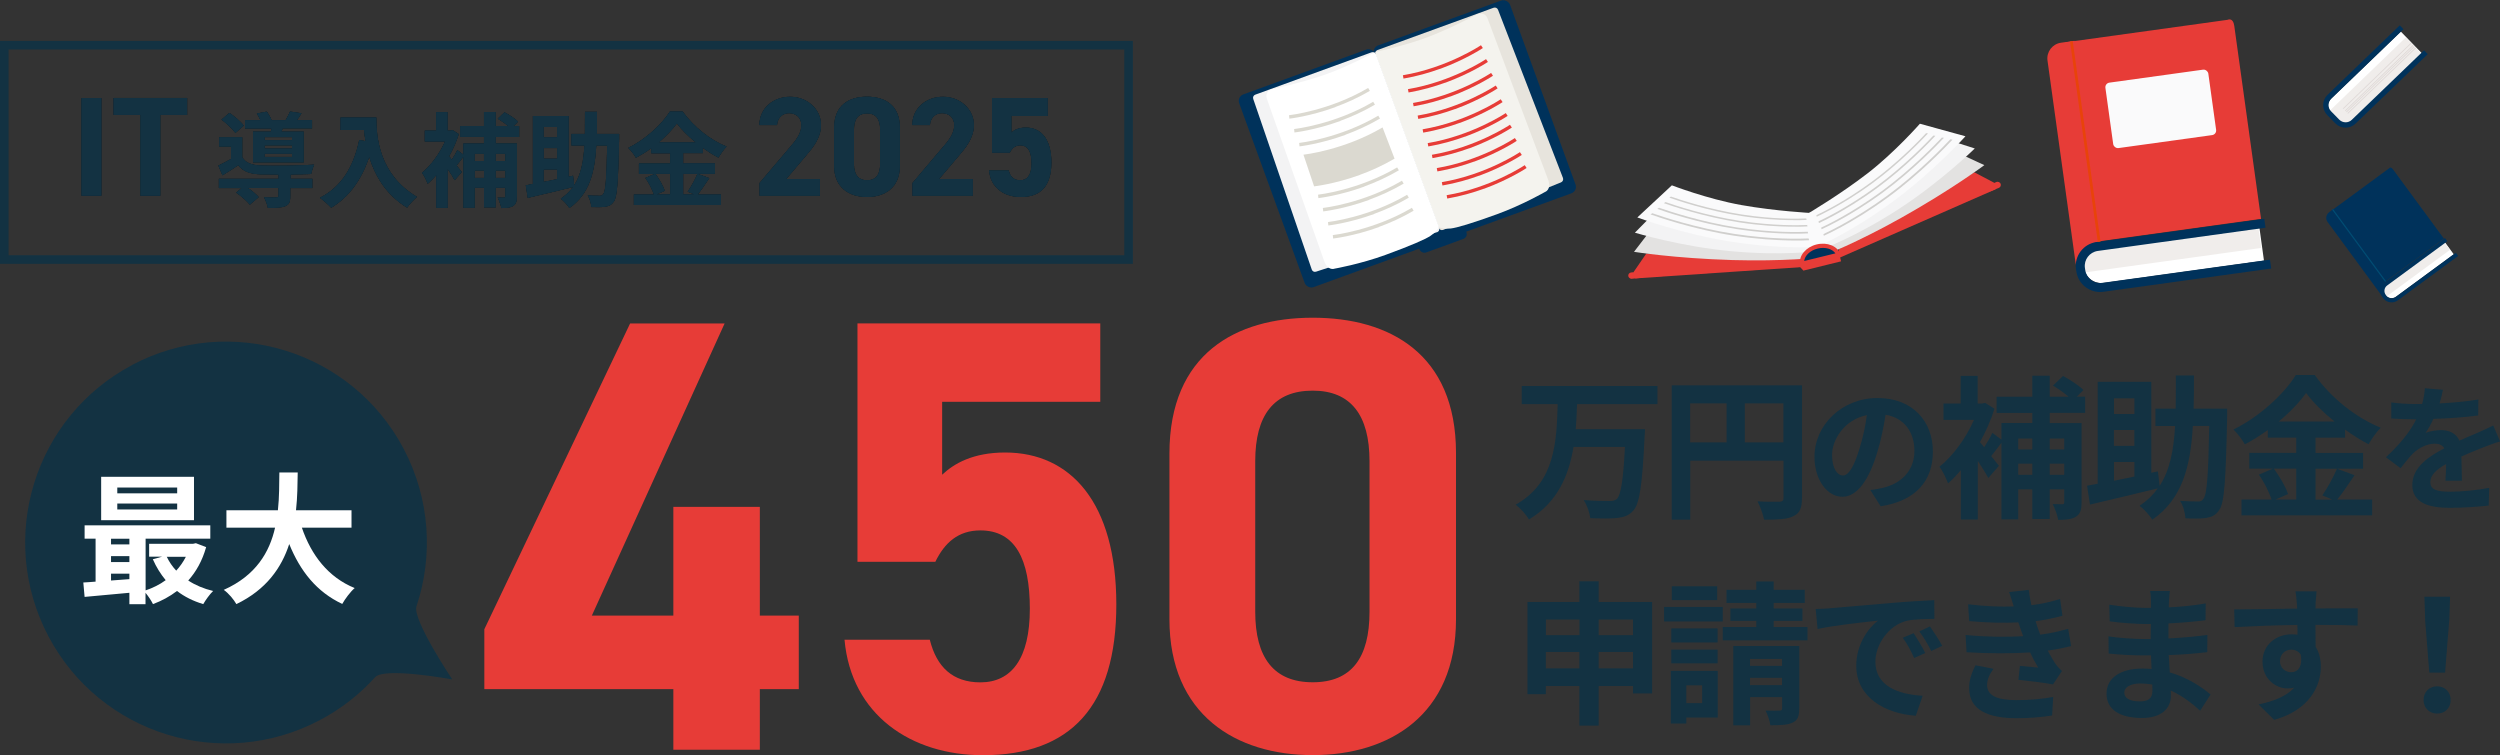 <?xml version="1.0" encoding="UTF-8"?> <svg xmlns="http://www.w3.org/2000/svg" id="_レイヤー_2" data-name="レイヤー_2" viewBox="0 0 291.38 88.01"><rect x="0" y="0" width="291.38" height="88.01" fill="#333333" stroke="none"/><defs><style> .cls-1 { fill: #f0edeb; } .cls-2 { fill: #f4f3ee; } .cls-3 { fill: #e3e2e1; } .cls-4 { fill: #00325b; } .cls-5 { fill: #e73c37; } .cls-6 { fill: #dbd9d0; } .cls-7 { fill: #d0cfcd; } .cls-8 { fill: #fff; } .cls-9 { fill: #133242; } .cls-10 { fill: #fafafb; } .cls-11 { fill: #dfd9d7; } .cls-12 { fill: #e8430a; } .cls-13 { fill: #f3f3f4; } .cls-14 { fill: #e7e4dd; } .cls-15 { fill: #004c73; } </style></defs><g id="_レイヤー_2-2" data-name="レイヤー_2"><g><g><g><path d="M11.81,22.81h-2.31v-11.38h2.31v11.38Z"></path><path d="M21.81,11.42v1.97h-3.13v9.42h-2.31v-9.42h-3.13v-1.97h8.58Z"></path><path d="M33.83,20.84h2.57v1.08h-2.57v.96c0,.64-.13.97-.61,1.16-.48.18-1.12.19-2,.19-.06-.38-.26-.88-.44-1.24.59.04,1.25.04,1.43.02.19,0,.25-.05.25-.18v-.92h-3.56c.48.34.97.74,1.25,1.06l-1.03.88c-.31-.4-1.03-1.01-1.6-1.4l.64-.53h-2.65v-1.08h6.96v-.5c-.8,0-1.55-.01-2.1-.02-1.21-.05-2.03-.31-2.6-1.07-.58.4-1.16.77-1.84,1.18l-.48-1.13c.44-.22.97-.48,1.48-.77v-1.45h-1.38v-1.08h2.68v2.33c.4.66,1.12.92,2.14.96,1.45.06,4.58.02,6.24-.1-.12.26-.29.78-.35,1.09-.64.02-1.5.05-2.4.06v.5ZM27.44,15.49c-.31-.44-1.02-1.1-1.62-1.55l.92-.78c.6.41,1.33,1.02,1.67,1.48l-.97.85ZM31.58,15.35c.02-.12.06-.25.08-.38h-3.1v-.96h1.79c-.11-.26-.26-.55-.41-.78l1.16-.22c.2.29.43.68.55,1h1.64c.19-.32.4-.72.52-1.01l1.33.2c-.18.3-.36.58-.53.8h1.76v.96h-3.42l-.16.38h2.6v3.58h-5.9v-3.58h2.06ZM34.04,15.98h-3.2v.36h3.2v-.36ZM34.04,16.94h-3.2v.37h3.2v-.37ZM34.04,17.91h-3.2v.38h3.2v-.38Z"></path><path d="M43.86,13.7c0,2.27.32,6.65,4.74,9.25-.31.25-.9.88-1.15,1.25-2.48-1.5-3.76-3.77-4.42-5.92-.9,2.69-2.34,4.68-4.43,5.93-.26-.3-.94-.89-1.31-1.16,2.5-1.26,3.92-3.58,4.58-6.73l.73.13c-.08-.46-.13-.89-.17-1.3h-2.74v-1.45h4.15Z"></path><path d="M57.77,15.94v.78h2.47v6.17c0,.56-.1.9-.44,1.12-.34.2-.78.24-1.37.24-.06-.35-.25-.9-.43-1.22.31.01.64.01.74.01.12,0,.16-.04.16-.17v-1h-1.13v2.3h-1.36v-2.3h-1.09v2.34h-1.31v-5.95c-.28.36-.55.73-.79,1.03l.6.76-.83.95c-.18-.35-.49-.84-.82-1.32v4.55h-1.32v-3.84c-.32.4-.66.74-1,1.03-.13-.36-.46-1.06-.67-1.28,1.03-.83,2.06-2.22,2.69-3.65h-2.36v-1.27h1.33v-2.15h1.32v2.15h.34l.25-.05.72.46c-.28.89-.67,1.78-1.13,2.59.1.12.2.25.32.4.24-.36.49-.79.64-1.12l.71.53v-1.3h2.4v-.78h-2.77v-1.26h2.77v-1.63h1.36v1.63h1.46c-.35-.3-.82-.62-1.21-.86l.78-.74c.54.29,1.25.74,1.58,1.09l-.52.52h.65v1.26h-2.75ZM55.32,17.92v.85h1.09v-.85h-1.09ZM56.42,20.74v-.86h-1.09v.86h1.09ZM57.77,17.92v.85h1.13v-.85h-1.13ZM58.9,20.74v-.86h-1.13v.86h1.13Z"></path><path d="M72.16,16.24c-.11,4.92-.22,6.68-.61,7.24-.28.41-.56.54-1,.61-.38.07-1.01.06-1.63.04-.02-.38-.17-.98-.42-1.36.59.04,1.13.05,1.39.05.19,0,.31-.04.42-.2.28-.32.38-1.81.46-5.66h-1.27c-.18,3.17-.83,5.69-3.14,7.28-.22-.35-.66-.83-1-1.08.59-.4,1.06-.84,1.42-1.36-1.84.46-3.8.91-5.27,1.26l-.23-1.46c.24-.05.53-.1.83-.16v-7.92h4.16v7.07l.52-.11.13,1.13c.8-1.25,1.09-2.8,1.2-4.66h-1.52v-1.34h1.57c.01-.82.01-1.67.01-2.58h1.4c0,.9,0,1.76-.02,2.58h2.6v.64ZM63.36,14.8v1.21h1.58v-1.21h-1.58ZM64.95,17.26h-1.58v1.24h1.58v-1.24ZM63.36,21.2c.5-.1,1.03-.22,1.58-.32v-1.13h-1.58v1.45Z"></path><path d="M82.66,20.77c-.46.66-.92,1.39-1.34,1.9h2.71v1.22h-10.15v-1.22h2.34c-.18-.54-.58-1.34-1-1.93l1.09-.47h-1.84v-1.22h3.65v-1.19h-2.21v-.59c-.56.41-1.18.79-1.79,1.12-.18-.34-.58-.85-.89-1.15,2.04-1,3.96-2.8,4.85-4.24h1.48c1.3,1.81,3.23,3.32,5.12,4.09-.36.36-.68.84-.95,1.28-.6-.31-1.22-.71-1.82-1.14v.62h-2.29v1.19h3.7v1.22h-3.7v2.4h1.31l-.78-.32c.4-.56.88-1.44,1.14-2.08l1.37.5ZM76.38,20.26c.46.61.92,1.43,1.1,1.98l-.98.42h1.62v-2.4h-1.74ZM81.1,16.6c-.89-.72-1.68-1.5-2.21-2.22-.52.72-1.26,1.5-2.12,2.22h4.33Z"></path><path d="M95.56,22.81h-7.03v-1.48l3.81-4.49c.71-.83,1.06-1.52,1.06-2.26,0-.92-.68-1.39-1.42-1.39s-1.35.48-1.42,1.39h-2.05c0-1.96,1.62-3.3,3.58-3.3s3.6,1.42,3.6,3.3c0,1.5-.99,2.68-1.72,3.53l-2.34,2.76h3.93v1.95Z"></path><path d="M104.88,19.33c0,2.56-1.78,3.63-3.83,3.63s-3.83-1.07-3.83-3.63v-4.43c0-2.67,1.78-3.63,3.83-3.63s3.83.96,3.83,3.61v4.45ZM101.06,13.22c-1.04,0-1.53.66-1.53,1.88v4.03c0,1.22.5,1.88,1.53,1.88s1.52-.66,1.52-1.88v-4.03c0-1.22-.49-1.88-1.52-1.88Z"></path><path d="M113.38,22.81h-7.03v-1.48l3.81-4.49c.71-.83,1.06-1.52,1.06-2.26,0-.92-.68-1.39-1.42-1.39s-1.35.48-1.42,1.39h-2.05c0-1.96,1.62-3.3,3.58-3.3s3.6,1.42,3.6,3.3c0,1.5-.99,2.68-1.72,3.53l-2.34,2.76h3.93v1.95Z"></path><path d="M117.7,17.79h-2.08v-6.37h6.49v2.1h-4.23v1.94c.31-.3.83-.59,1.69-.59,1.75,0,2.97,1.34,2.97,4.06s-1.22,4.03-3.56,4.03c-1.92,0-3.52-1.07-3.7-3.09h2.28c.18.73.61,1.14,1.35,1.14.83,0,1.32-.63,1.32-1.97s-.4-2.1-1.32-2.1c-.59,0-.96.33-1.21.84Z"></path></g><path class="cls-9" d="M132.04,30.75H0V4.77h132.04v25.97ZM1,29.75h130.04V5.77H1v23.97Z"></path><g><g><path class="cls-9" d="M11.81,22.81h-2.31v-11.38h2.31v11.38Z"></path><path class="cls-9" d="M11.81,22.81h-2.31v-11.38h2.31v11.38Z"></path></g><g><path class="cls-9" d="M21.81,11.42v1.97h-3.13v9.42h-2.31v-9.42h-3.13v-1.97h8.58Z"></path><path class="cls-9" d="M21.81,11.42v1.97h-3.13v9.42h-2.31v-9.42h-3.13v-1.97h8.58Z"></path></g><g><path class="cls-9" d="M33.83,20.84h2.57v1.08h-2.57v.96c0,.64-.13.97-.61,1.16-.48.18-1.12.19-2,.19-.06-.38-.26-.88-.44-1.24.59.04,1.25.04,1.43.02.19,0,.25-.05.25-.18v-.92h-3.56c.48.34.97.74,1.25,1.06l-1.03.88c-.31-.4-1.03-1.01-1.6-1.4l.64-.53h-2.65v-1.08h6.96v-.5c-.8,0-1.55-.01-2.1-.02-1.21-.05-2.03-.31-2.6-1.07-.58.4-1.16.77-1.84,1.18l-.48-1.13c.44-.22.97-.48,1.48-.77v-1.45h-1.38v-1.08h2.68v2.33c.4.66,1.12.92,2.14.96,1.45.06,4.58.02,6.24-.1-.12.26-.29.78-.35,1.09-.64.02-1.5.05-2.4.06v.5ZM27.44,15.49c-.31-.44-1.02-1.1-1.62-1.55l.92-.78c.6.41,1.33,1.02,1.67,1.48l-.97.85ZM31.58,15.35c.02-.12.06-.25.08-.38h-3.1v-.96h1.79c-.11-.26-.26-.55-.41-.78l1.16-.22c.2.29.43.68.55,1h1.64c.19-.32.4-.72.52-1.01l1.33.2c-.18.3-.36.58-.53.8h1.76v.96h-3.42l-.16.38h2.6v3.58h-5.9v-3.58h2.06ZM34.04,15.98h-3.2v.36h3.2v-.36ZM34.04,16.94h-3.2v.37h3.2v-.37ZM34.04,17.91h-3.2v.38h3.2v-.38Z"></path><path class="cls-9" d="M33.83,20.84h2.57v1.08h-2.57v.96c0,.64-.13.97-.61,1.16-.48.18-1.12.19-2,.19-.06-.38-.26-.88-.44-1.24.59.04,1.25.04,1.43.02.19,0,.25-.05.25-.18v-.92h-3.56c.48.34.97.74,1.25,1.06l-1.03.88c-.31-.4-1.03-1.01-1.6-1.4l.64-.53h-2.65v-1.08h6.96v-.5c-.8,0-1.55-.01-2.1-.02-1.21-.05-2.03-.31-2.6-1.07-.58.4-1.16.77-1.84,1.18l-.48-1.13c.44-.22.97-.48,1.48-.77v-1.45h-1.38v-1.08h2.68v2.33c.4.66,1.12.92,2.14.96,1.45.06,4.58.02,6.24-.1-.12.26-.29.78-.35,1.09-.64.02-1.5.05-2.4.06v.5ZM27.44,15.49c-.31-.44-1.02-1.1-1.62-1.55l.92-.78c.6.41,1.33,1.02,1.67,1.48l-.97.85ZM31.58,15.35c.02-.12.06-.25.08-.38h-3.1v-.96h1.79c-.11-.26-.26-.55-.41-.78l1.16-.22c.2.29.43.68.55,1h1.64c.19-.32.4-.72.52-1.01l1.33.2c-.18.3-.36.58-.53.8h1.76v.96h-3.42l-.16.38h2.6v3.58h-5.9v-3.58h2.06ZM34.04,15.98h-3.2v.36h3.2v-.36ZM34.04,16.94h-3.2v.37h3.2v-.37ZM34.04,17.91h-3.2v.38h3.2v-.38Z"></path></g><g><path class="cls-9" d="M43.86,13.7c0,2.27.32,6.65,4.74,9.25-.31.25-.9.88-1.15,1.25-2.48-1.5-3.76-3.77-4.42-5.92-.9,2.69-2.34,4.68-4.43,5.93-.26-.3-.94-.89-1.31-1.16,2.5-1.26,3.92-3.58,4.58-6.73l.73.13c-.08-.46-.13-.89-.17-1.3h-2.74v-1.45h4.15Z"></path><path class="cls-9" d="M43.86,13.7c0,2.27.32,6.65,4.74,9.25-.31.25-.9.88-1.15,1.25-2.48-1.5-3.76-3.77-4.42-5.92-.9,2.69-2.34,4.68-4.43,5.93-.26-.3-.94-.89-1.31-1.16,2.5-1.26,3.92-3.58,4.58-6.73l.73.13c-.08-.46-.13-.89-.17-1.3h-2.74v-1.45h4.15Z"></path></g><g><path class="cls-9" d="M57.77,15.94v.78h2.47v6.17c0,.56-.1.9-.44,1.12-.34.2-.78.24-1.37.24-.06-.35-.25-.9-.43-1.22.31.01.64.01.74.01.12,0,.16-.04.16-.17v-1h-1.13v2.3h-1.36v-2.3h-1.09v2.34h-1.31v-5.95c-.28.36-.55.73-.79,1.03l.6.76-.83.95c-.18-.35-.49-.84-.82-1.32v4.55h-1.32v-3.84c-.32.4-.66.74-1,1.03-.13-.36-.46-1.06-.67-1.28,1.03-.83,2.06-2.22,2.69-3.65h-2.36v-1.27h1.33v-2.15h1.32v2.15h.34l.25-.05.72.46c-.28.89-.67,1.78-1.13,2.59.1.12.2.25.32.4.24-.36.49-.79.64-1.12l.71.53v-1.3h2.4v-.78h-2.77v-1.26h2.77v-1.63h1.36v1.63h1.46c-.35-.3-.82-.62-1.21-.86l.78-.74c.54.29,1.25.74,1.58,1.09l-.52.52h.65v1.26h-2.75ZM55.32,17.92v.85h1.09v-.85h-1.09ZM56.42,20.74v-.86h-1.09v.86h1.09ZM57.77,17.92v.85h1.13v-.85h-1.13ZM58.9,20.74v-.86h-1.13v.86h1.13Z"></path><path class="cls-9" d="M57.77,15.94v.78h2.47v6.17c0,.56-.1.9-.44,1.12-.34.2-.78.24-1.37.24-.06-.35-.25-.9-.43-1.22.31.01.64.01.74.01.12,0,.16-.04.16-.17v-1h-1.13v2.3h-1.36v-2.3h-1.09v2.34h-1.31v-5.95c-.28.36-.55.73-.79,1.03l.6.76-.83.95c-.18-.35-.49-.84-.82-1.32v4.55h-1.32v-3.84c-.32.4-.66.74-1,1.03-.13-.36-.46-1.06-.67-1.28,1.03-.83,2.06-2.22,2.69-3.65h-2.36v-1.27h1.33v-2.15h1.32v2.15h.34l.25-.05.72.46c-.28.89-.67,1.78-1.13,2.59.1.12.2.25.32.4.24-.36.49-.79.64-1.12l.71.53v-1.3h2.4v-.78h-2.77v-1.26h2.77v-1.63h1.36v1.63h1.46c-.35-.3-.82-.62-1.21-.86l.78-.74c.54.29,1.25.74,1.58,1.09l-.52.52h.65v1.26h-2.75ZM55.32,17.92v.85h1.09v-.85h-1.09ZM56.42,20.74v-.86h-1.09v.86h1.09ZM57.77,17.92v.85h1.13v-.85h-1.13ZM58.9,20.74v-.86h-1.13v.86h1.13Z"></path></g><g><path class="cls-9" d="M72.16,16.24c-.11,4.92-.22,6.68-.61,7.24-.28.41-.56.54-1,.61-.38.07-1.01.06-1.63.04-.02-.38-.17-.98-.42-1.36.59.04,1.13.05,1.39.05.19,0,.31-.04.42-.2.28-.32.38-1.81.46-5.66h-1.27c-.18,3.17-.83,5.69-3.14,7.28-.22-.35-.66-.83-1-1.08.59-.4,1.06-.84,1.42-1.36-1.84.46-3.8.91-5.27,1.26l-.23-1.46c.24-.05.53-.1.83-.16v-7.92h4.16v7.07l.52-.11.13,1.13c.8-1.25,1.09-2.8,1.2-4.66h-1.52v-1.34h1.57c.01-.82.01-1.67.01-2.58h1.4c0,.9,0,1.76-.02,2.58h2.6v.64ZM63.36,14.8v1.21h1.58v-1.21h-1.58ZM64.95,17.26h-1.58v1.24h1.58v-1.24ZM63.36,21.2c.5-.1,1.03-.22,1.58-.32v-1.13h-1.58v1.45Z"></path><path class="cls-9" d="M72.16,16.24c-.11,4.92-.22,6.68-.61,7.24-.28.41-.56.54-1,.61-.38.07-1.01.06-1.63.04-.02-.38-.17-.98-.42-1.36.59.04,1.13.05,1.39.05.19,0,.31-.04.42-.2.28-.32.38-1.81.46-5.66h-1.27c-.18,3.17-.83,5.69-3.14,7.28-.22-.35-.66-.83-1-1.08.59-.4,1.06-.84,1.42-1.36-1.84.46-3.8.91-5.27,1.26l-.23-1.46c.24-.05.53-.1.83-.16v-7.92h4.16v7.07l.52-.11.13,1.13c.8-1.25,1.09-2.8,1.2-4.66h-1.52v-1.34h1.57c.01-.82.01-1.67.01-2.58h1.4c0,.9,0,1.76-.02,2.58h2.6v.64ZM63.36,14.8v1.21h1.58v-1.21h-1.58ZM64.95,17.26h-1.58v1.24h1.58v-1.24ZM63.36,21.2c.5-.1,1.03-.22,1.58-.32v-1.13h-1.58v1.45Z"></path></g><g><path class="cls-9" d="M82.66,20.77c-.46.66-.92,1.39-1.34,1.9h2.71v1.22h-10.15v-1.22h2.34c-.18-.54-.58-1.34-1-1.93l1.09-.47h-1.84v-1.22h3.65v-1.19h-2.21v-.59c-.56.41-1.18.79-1.79,1.12-.18-.34-.58-.85-.89-1.15,2.04-1,3.96-2.8,4.85-4.24h1.48c1.3,1.81,3.23,3.32,5.12,4.09-.36.36-.68.84-.95,1.28-.6-.31-1.22-.71-1.82-1.14v.62h-2.29v1.19h3.7v1.22h-3.7v2.4h1.31l-.78-.32c.4-.56.88-1.44,1.14-2.08l1.37.5ZM76.38,20.26c.46.61.92,1.43,1.1,1.98l-.98.42h1.62v-2.4h-1.74ZM81.1,16.6c-.89-.72-1.68-1.5-2.21-2.22-.52.72-1.26,1.5-2.12,2.22h4.33Z"></path><path class="cls-9" d="M82.66,20.77c-.46.66-.92,1.39-1.34,1.9h2.71v1.22h-10.15v-1.22h2.34c-.18-.54-.58-1.34-1-1.93l1.09-.47h-1.84v-1.22h3.65v-1.19h-2.21v-.59c-.56.41-1.18.79-1.79,1.12-.18-.34-.58-.85-.89-1.15,2.04-1,3.96-2.8,4.85-4.24h1.48c1.3,1.81,3.23,3.32,5.12,4.09-.36.36-.68.84-.95,1.28-.6-.31-1.22-.71-1.82-1.14v.62h-2.29v1.19h3.7v1.22h-3.7v2.4h1.31l-.78-.32c.4-.56.88-1.44,1.14-2.08l1.37.5ZM76.38,20.26c.46.61.92,1.43,1.1,1.98l-.98.42h1.62v-2.4h-1.74ZM81.1,16.6c-.89-.72-1.68-1.5-2.21-2.22-.52.72-1.26,1.5-2.12,2.22h4.33Z"></path></g><g><path class="cls-9" d="M95.56,22.81h-7.03v-1.48l3.81-4.49c.71-.83,1.06-1.52,1.06-2.26,0-.92-.68-1.39-1.42-1.39s-1.35.48-1.42,1.39h-2.05c0-1.96,1.62-3.3,3.58-3.3s3.6,1.42,3.6,3.3c0,1.5-.99,2.68-1.72,3.53l-2.34,2.76h3.93v1.95Z"></path><path class="cls-9" d="M95.56,22.81h-7.03v-1.48l3.81-4.49c.71-.83,1.06-1.52,1.06-2.26,0-.92-.68-1.39-1.42-1.39s-1.35.48-1.42,1.39h-2.05c0-1.96,1.62-3.3,3.58-3.3s3.6,1.42,3.6,3.3c0,1.5-.99,2.68-1.72,3.53l-2.34,2.76h3.93v1.95Z"></path></g><g><path class="cls-9" d="M104.88,19.33c0,2.56-1.78,3.63-3.83,3.63s-3.83-1.07-3.83-3.63v-4.43c0-2.67,1.78-3.63,3.83-3.63s3.83.96,3.83,3.61v4.45ZM101.06,13.22c-1.04,0-1.53.66-1.53,1.88v4.03c0,1.22.5,1.88,1.53,1.88s1.52-.66,1.52-1.88v-4.03c0-1.22-.49-1.88-1.52-1.88Z"></path><path class="cls-9" d="M104.88,19.33c0,2.56-1.78,3.63-3.83,3.63s-3.83-1.07-3.83-3.63v-4.43c0-2.67,1.78-3.63,3.83-3.63s3.83.96,3.83,3.61v4.45ZM101.06,13.22c-1.04,0-1.53.66-1.53,1.88v4.03c0,1.22.5,1.88,1.53,1.88s1.52-.66,1.52-1.88v-4.03c0-1.22-.49-1.88-1.52-1.88Z"></path></g><g><path class="cls-9" d="M113.38,22.81h-7.03v-1.48l3.81-4.49c.71-.83,1.06-1.52,1.06-2.26,0-.92-.68-1.39-1.42-1.39s-1.35.48-1.42,1.39h-2.05c0-1.96,1.62-3.3,3.58-3.3s3.6,1.42,3.6,3.3c0,1.5-.99,2.68-1.72,3.53l-2.34,2.76h3.93v1.95Z"></path><path class="cls-9" d="M113.38,22.81h-7.03v-1.48l3.81-4.49c.71-.83,1.06-1.52,1.06-2.26,0-.92-.68-1.39-1.42-1.39s-1.35.48-1.42,1.39h-2.05c0-1.96,1.62-3.3,3.58-3.3s3.6,1.42,3.6,3.3c0,1.5-.99,2.68-1.72,3.53l-2.34,2.76h3.93v1.95Z"></path></g><g><path class="cls-9" d="M117.7,17.79h-2.08v-6.37h6.49v2.1h-4.23v1.94c.31-.3.83-.59,1.69-.59,1.75,0,2.97,1.34,2.97,4.06s-1.22,4.03-3.56,4.03c-1.92,0-3.52-1.07-3.7-3.09h2.28c.18.73.61,1.14,1.35,1.14.83,0,1.32-.63,1.32-1.97s-.4-2.1-1.32-2.1c-.59,0-.96.33-1.21.84Z"></path><path class="cls-9" d="M117.7,17.79h-2.08v-6.37h6.49v2.1h-4.23v1.94c.31-.3.83-.59,1.69-.59,1.75,0,2.97,1.34,2.97,4.06s-1.22,4.03-3.56,4.03c-1.92,0-3.52-1.07-3.7-3.09h2.28c.18.73.61,1.14,1.35,1.14.83,0,1.32-.63,1.32-1.97s-.4-2.1-1.32-2.1c-.59,0-.96.33-1.21.84Z"></path></g></g></g><g><path class="cls-5" d="M84.46,37.69l-15.48,34.06h9.5v-12.67h10.08v12.67h4.54v8.57h-4.54v7.06h-10.08v-7.06h-22.03v-6.98l16.99-35.64h11.02Z"></path><path class="cls-5" d="M109.01,65.48h-9.07v-27.79h28.3v9.14h-18.43v8.5c1.37-1.3,3.6-2.59,7.34-2.59,7.63,0,12.96,5.83,12.96,17.71s-5.33,17.57-15.55,17.57c-8.35,0-15.34-4.68-16.13-13.46h9.94c.79,3.17,2.66,4.97,5.9,4.97,3.6,0,5.76-2.74,5.76-8.57s-1.73-9.14-5.76-9.14c-2.59,0-4.18,1.44-5.26,3.67Z"></path><path class="cls-5" d="M169.7,72.17c0,11.16-7.78,15.84-16.7,15.84s-16.7-4.68-16.7-15.84v-19.3c0-11.66,7.78-15.84,16.7-15.84s16.7,4.18,16.7,15.77v19.37ZM153,45.53c-4.54,0-6.7,2.88-6.7,8.21v17.57c0,5.33,2.16,8.21,6.7,8.21s6.62-2.88,6.62-8.21v-17.57c0-5.33-2.16-8.21-6.62-8.21Z"></path></g><g><path class="cls-9" d="M183.81,47.1c-.04.95-.07,1.94-.16,2.92h8.08s-.02.68-.05.95c-.27,5.53-.58,7.7-1.28,8.5-.54.63-1.12.81-1.93.9-.7.09-1.94.07-3.13.02-.05-.61-.36-1.51-.76-2.11,1.24.11,2.47.11,3.01.11.38,0,.61-.04.85-.23.47-.45.76-2.21.95-6.07h-5.99c-.56,3.33-1.85,6.44-5.2,8.46-.32-.58-.99-1.31-1.55-1.73,4.63-2.59,4.77-7.38,4.9-11.72h-4.19v-2.11h15.82v2.11h-9.36Z"></path><path class="cls-9" d="M210.02,58.06c0,1.17-.25,1.76-1.01,2.11-.72.36-1.8.4-3.4.4-.11-.59-.47-1.58-.77-2.14,1.03.07,2.2.05,2.56.05.34-.02.47-.13.47-.43v-4.36h-10.87v6.88h-2.16v-15.66h15.19v13.16ZM196.99,51.56h4.25v-4.54h-4.25v4.54ZM207.86,51.56v-4.54h-4.5v4.54h4.5Z"></path><path class="cls-9" d="M219.19,59.01l-1.2-1.9c.61-.06,1.06-.16,1.49-.26,2.05-.48,3.65-1.95,3.65-4.29,0-2.21-1.2-3.86-3.36-4.22-.22,1.36-.5,2.83-.96,4.34-.96,3.23-2.34,5.22-4.08,5.22s-3.25-1.95-3.25-4.66c0-3.7,3.2-6.85,7.34-6.85s6.46,2.75,6.46,6.24-2.06,5.76-6.1,6.38ZM214.79,55.42c.67,0,1.3-1.01,1.95-3.17.37-1.18.67-2.54.85-3.87-2.64.54-4.06,2.88-4.06,4.64,0,1.62.64,2.4,1.26,2.4Z"></path><path class="cls-9" d="M238.9,48.14v1.17h3.71v9.25c0,.85-.14,1.35-.67,1.67-.5.31-1.17.36-2.05.36-.09-.52-.38-1.35-.65-1.84.47.02.95.02,1.12.02.18,0,.23-.05.23-.25v-1.49h-1.69v3.46h-2.03v-3.46h-1.64v3.51h-1.96v-8.93c-.41.54-.83,1.1-1.19,1.55l.9,1.13-1.24,1.42c-.27-.52-.74-1.26-1.22-1.98v6.82h-1.98v-5.76c-.49.59-.99,1.12-1.49,1.55-.2-.54-.68-1.58-1.01-1.93,1.55-1.24,3.1-3.33,4.03-5.47h-3.55v-1.91h2v-3.22h1.98v3.22h.5l.38-.07,1.08.68c-.41,1.33-1.01,2.66-1.69,3.89.14.18.31.38.49.59.36-.54.74-1.19.95-1.67l1.06.79v-1.94h3.6v-1.17h-4.16v-1.89h4.16v-2.45h2.03v2.45h2.2c-.52-.45-1.22-.94-1.82-1.3l1.17-1.12c.81.43,1.87,1.12,2.38,1.64l-.77.77h.97v1.89h-4.12ZM235.23,51.11v1.28h1.64v-1.28h-1.64ZM236.87,55.34v-1.3h-1.64v1.3h1.64ZM238.9,51.11v1.28h1.69v-1.28h-1.69ZM240.59,55.34v-1.3h-1.69v1.3h1.69Z"></path><path class="cls-9" d="M259.58,48.59c-.16,7.38-.32,10.03-.92,10.85-.41.61-.85.81-1.49.92-.58.11-1.51.09-2.45.05-.04-.58-.25-1.48-.63-2.03.88.05,1.69.07,2.09.07.29,0,.47-.05.63-.31.41-.49.58-2.72.68-8.5h-1.91c-.27,4.75-1.24,8.53-4.72,10.93-.32-.52-.99-1.24-1.49-1.62.88-.59,1.58-1.26,2.12-2.03-2.75.68-5.71,1.37-7.9,1.89l-.34-2.2c.36-.07.79-.14,1.24-.23v-11.88h6.25v10.6l.77-.16.2,1.69c1.21-1.87,1.64-4.19,1.8-6.98h-2.29v-2.02h2.36c.02-1.22.02-2.5.02-3.87h2.11c0,1.35,0,2.65-.04,3.87h3.91v.95ZM246.39,46.43v1.82h2.38v-1.82h-2.38ZM248.76,50.12h-2.38v1.85h2.38v-1.85ZM246.39,56.03c.76-.14,1.55-.32,2.38-.49v-1.69h-2.38v2.18Z"></path><path class="cls-9" d="M274.43,55.38c-.68.99-1.39,2.09-2.02,2.84h4.07v1.84h-15.23v-1.84h3.51c-.27-.81-.86-2.02-1.49-2.9l1.64-.7h-2.75v-1.84h5.47v-1.78h-3.31v-.88c-.85.61-1.76,1.19-2.68,1.67-.27-.5-.86-1.28-1.33-1.73,3.06-1.49,5.94-4.19,7.27-6.35h2.21c1.94,2.72,4.84,4.99,7.69,6.14-.54.54-1.03,1.26-1.42,1.93-.9-.47-1.84-1.06-2.74-1.71v.94h-3.44v1.78h5.54v1.84h-5.54v3.6h1.96l-1.17-.49c.59-.85,1.31-2.16,1.71-3.11l2.05.76ZM265.02,54.62c.68.92,1.39,2.14,1.66,2.97l-1.48.63h2.43v-3.6h-2.61ZM272.09,49.13c-1.33-1.08-2.52-2.25-3.31-3.33-.77,1.08-1.89,2.25-3.19,3.33h6.5Z"></path><path class="cls-9" d="M284.33,47.02c1.52-.08,3.12-.22,4.53-.46l-.02,1.86c-1.52.22-3.49.35-5.22.4-.27.59-.59,1.17-.91,1.63.42-.19,1.28-.32,1.81-.32.98,0,1.78.42,2.13,1.23.83-.38,1.5-.66,2.16-.94.62-.27,1.18-.53,1.78-.83l.8,1.86c-.51.14-1.36.46-1.9.67-.72.29-1.63.64-2.61,1.09.02.9.05,2.08.06,2.82h-1.92c.05-.48.06-1.25.08-1.95-1.2.69-1.84,1.31-1.84,2.11,0,.88.75,1.12,2.32,1.12,1.36,0,3.14-.18,4.54-.45l-.06,2.06c-1.06.14-3.02.27-4.53.27-2.51,0-4.37-.61-4.37-2.67s1.92-3.33,3.74-4.27c-.24-.4-.67-.54-1.12-.54-.9,0-1.89.51-2.5,1.1-.48.48-.94,1.06-1.49,1.76l-1.71-1.28c1.68-1.55,2.82-2.98,3.54-4.42h-.21c-.66,0-1.82-.03-2.7-.1v-1.87c.82.13,2,.19,2.82.19h.77c.18-.64.29-1.26.32-1.84l2.11.18c-.08.4-.19.93-.4,1.6Z"></path><path class="cls-9" d="M192.56,70.16v10.66h-2.23v-.86h-4v4.61h-2.25v-4.61h-3.91v.95h-2.14v-10.75h6.05v-2.41h2.25v2.41h6.23ZM180.18,72.21v1.82h3.91v-1.82h-3.91ZM184.08,77.9v-1.91h-3.91v1.91h3.91ZM186.33,72.21v1.82h4v-1.82h-4ZM190.33,77.9v-1.91h-4v1.91h4Z"></path><path class="cls-9" d="M200.79,72.43h-6.84v-1.69h6.84v1.69ZM200.21,83.63h-3.67v.7h-1.8v-6.14h5.47v5.44ZM200.19,74.88h-5.4v-1.64h5.4v1.64ZM194.79,75.71h5.4v1.6h-5.4v-1.6ZM200.14,69.95h-5.29v-1.62h5.29v1.62ZM196.54,79.88v2.07h1.85v-2.07h-1.85ZM210.67,73.08v1.55h-9.88v-1.55h3.91v-.72h-3.02v-1.44h3.02v-.65h-3.47v-1.53h3.47v-.97h2.03v.97h3.62v1.53h-3.62v.65h3.35v1.44h-3.35v.72h3.94ZM209.7,82.58c0,.9-.16,1.37-.77,1.64-.59.29-1.44.31-2.59.31-.07-.52-.32-1.24-.56-1.71.67.02,1.4.02,1.64,0,.23,0,.29-.07.29-.27v-1.3h-3.73v3.29h-1.96v-9.25h7.69v7.29ZM203.97,76.8v.81h3.73v-.81h-3.73ZM207.7,79.85v-.85h-3.73v.85h3.73Z"></path><path class="cls-9" d="M213.29,70.89c1.43-.12,4.23-.37,7.34-.63,1.75-.15,3.6-.25,4.81-.31l.02,2.18c-.92.02-2.38.02-3.28.24-2.06.54-3.6,2.74-3.6,4.76,0,2.8,2.62,3.81,5.51,3.96l-.8,2.33c-3.57-.24-6.94-2.14-6.94-5.83,0-2.45,1.38-4.39,2.53-5.25-1.6.17-5.07.54-7.04.97l-.22-2.33c.68-.02,1.34-.05,1.67-.08ZM224.39,76.11l-1.29.58c-.43-.93-.78-1.6-1.33-2.36l1.26-.53c.42.61,1.04,1.65,1.36,2.31ZM226.37,75.27l-1.28.61c-.46-.92-.85-1.55-1.39-2.29l1.24-.58c.42.59,1.07,1.6,1.43,2.26Z"></path><path class="cls-9" d="M235.8,74.13c-.08-.2-.15-.41-.22-.59-.14-.39-.24-.71-.34-1-1.6.08-3.59.05-5.73-.15l-.12-1.96c2.02.24,3.76.31,5.32.25-.17-.54-.34-1.09-.54-1.68l2.28-.25c.08.61.19,1.21.31,1.79,1.17-.15,2.26-.39,3.35-.73l.27,1.96c-.93.25-2.01.48-3.13.63.08.27.17.54.26.8.08.24.19.49.29.77,1.39-.17,2.41-.46,3.25-.68l.34,2.01c-.78.2-1.7.39-2.72.53.29.54.58,1.07.88,1.51.22.32.46.58.77.87l-1.04,1.56c-.95-.19-2.79-.41-4.03-.54l.17-1.62c.71.07,1.63.15,2.14.2-.36-.6-.68-1.19-.95-1.77-2.09.14-4.83.14-7.4-.02l-.12-2.01c2.53.24,4.83.25,6.71.14ZM231.6,79.83c0,1.26,1.19,1.77,3.43,1.77,1.62,0,3.06-.14,4.27-.37l-.12,2.16c-1.19.2-2.74.32-4.13.32-3.4,0-5.51-1-5.54-3.43-.03-1.09.34-1.92.73-2.74l2.11.41c-.41.56-.75,1.16-.75,1.89Z"></path><path class="cls-9" d="M252.8,70.09c-.02.17-.02.42-.02.7,1.39-.07,2.8-.2,4.3-.46l-.02,1.96c-1.12.14-2.67.29-4.32.37v1.75c1.72-.09,3.16-.22,4.54-.41l-.02,2.01c-1.53.17-2.86.29-4.49.34.03.65.07,1.34.12,2.02,2.14.61,3.77,1.75,4.76,2.57l-1.22,1.9c-.92-.85-2.07-1.75-3.43-2.36.02.24.02.44.02.63,0,1.45-1.1,2.57-3.35,2.57-2.72,0-4.15-1.04-4.15-2.84s1.58-2.92,4.2-2.92c.36,0,.71.02,1.05.05-.03-.53-.05-1.07-.07-1.58h-.88c-.99,0-2.92-.08-4.05-.22l-.02-2.01c1.11.2,3.2.32,4.1.32h.82c0-.56,0-1.17.02-1.75h-.63c-1.07,0-3.04-.15-4.17-.31l-.05-1.94c1.22.2,3.16.37,4.2.37h.66v-.8c0-.32-.03-.85-.1-1.17h2.3c-.05.34-.08.76-.1,1.21ZM249.37,81.75c.9,0,1.5-.25,1.5-1.24,0-.19,0-.42-.02-.73-.46-.07-.92-.12-1.39-.12-1.21,0-1.87.48-1.87,1.05,0,.65.61,1.04,1.79,1.04Z"></path><path class="cls-9" d="M269.89,70.39c0,.14,0,.32-.02.53,1.72,0,4.05-.03,4.93-.02l-.02,2.01c-1.02-.05-2.6-.08-4.91-.08,0,.87.02,1.8.02,2.55.41.65.61,1.44.61,2.33,0,2.21-1.29,5.03-5.44,6.19l-1.82-1.8c1.72-.36,3.21-.92,4.15-1.94-.24.05-.49.08-.77.08-1.31,0-2.92-1.05-2.92-3.13,0-1.92,1.55-3.18,3.4-3.18.24,0,.46.02.68.05,0-.37,0-.76-.02-1.14-2.57.03-5.22.14-7.31.25l-.05-2.06c1.94,0,5.03-.07,7.34-.1-.02-.22-.02-.39-.03-.53-.05-.7-.12-1.28-.17-1.48h2.46c-.03.27-.1,1.19-.12,1.46ZM267.05,78.35c.71,0,1.34-.54,1.11-2.04-.24-.39-.65-.59-1.11-.59-.66,0-1.31.46-1.31,1.36,0,.78.63,1.27,1.31,1.27Z"></path><path class="cls-9" d="M282.47,81.59c0-.95.68-1.6,1.58-1.6s1.58.65,1.58,1.6-.68,1.58-1.58,1.58-1.58-.65-1.58-1.58ZM282.66,72.23l-.09-2.68h2.99l-.09,2.68-.49,6.16h-1.84l-.49-6.16Z"></path></g><g><polygon class="cls-5" points="209.51 30.8 214.38 29.61 214.58 30.46 210.19 31.54 209.51 30.8"></polygon><polygon class="cls-5" points="210.03 30.19 191.88 29.55 190.41 31.69 190.6 32.45 210.42 31.1 210.03 30.19"></polygon><rect class="cls-5" x="189.77" y="31.69" width="1.8" height=".74" rx=".37" ry=".37" transform="translate(-2.26 19.41) rotate(-5.79)"></rect><path class="cls-3" d="M190.44,29.35s4.71.76,11.47.96c5.95.17,10-.28,10-.28l-1.61-3.64s-4.16-.65-8.19-.61c-4,.03-8.34-.76-8.34-.76l-3.33,4.34Z"></path><path class="cls-13" d="M190.55,27.12s5.31,1.61,11.24,2.16c5.92.55,10.14-.01,10.14-.01l-1.15-3.81s-4.21.02-8.21-.44-8.18-1.79-8.18-1.79l-3.84,3.89Z"></path><path class="cls-10" d="M190.85,25.35s5.24,1.95,11.13,2.85,10.14.57,10.14.57l-.97-3.94s-4.21-.22-8.19-.93-8.1-2.3-8.1-2.3l-4.02,3.74Z"></path><path class="cls-7" d="M210.8,27.79c-1.01.05-4.36.13-8.67-.53-4.39-.67-8.41-2.01-9.55-2.41l-.21.14c.91.32,5.11,1.77,9.73,2.48,2.71.41,5.02.53,6.48.56,1.09.02,1.88,0,2.27-.03l-.05-.21Z"></path><path class="cls-7" d="M210.69,27.01c-.96.05-4.15.13-8.25-.5-4.17-.64-8-1.92-9.08-2.3l-.2.14c.86.31,4.86,1.68,9.25,2.35,2.58.39,4.78.51,6.17.53,1.03.02,1.78,0,2.16-.03l-.05-.2Z"></path><path class="cls-7" d="M210.62,26.22c-.91.04-3.95.12-7.85-.48-3.98-.61-7.62-1.82-8.65-2.19l-.19.13c.82.29,4.63,1.6,8.81,2.24,2.46.38,4.55.48,5.87.5.98.02,1.7,0,2.06-.03l-.05-.19Z"></path><path class="cls-7" d="M210.51,25.46c-.87.04-3.77.12-7.5-.46-3.8-.58-7.27-1.74-8.26-2.09l-.18.13c.79.28,4.42,1.53,8.42,2.14,2.35.36,4.35.46,5.61.48.94.02,1.62,0,1.96-.03l-.04-.18Z"></path><polygon class="cls-5" points="214.31 29.05 230.11 20.08 232.4 21.29 232.59 22.06 214.4 30.04 214.31 29.05"></polygon><rect class="cls-5" x="231.44" y="21.37" width="1.8" height=".74" rx=".37" ry=".37" transform="translate(8.52 87.77) rotate(-21.78)"></rect><path class="cls-3" d="M231.29,19.24s-3.83,2.86-9.72,6.16c-5.19,2.91-9,4.38-9,4.38l-.26-3.97s3.39-2.5,6.97-4.33,7.04-4.54,7.04-4.54l4.96,2.31Z"></path><path class="cls-13" d="M230.16,17.31s-3.96,3.89-8.96,7.12c-5,3.23-9,4.68-9,4.68l-.75-3.91s3.74-1.93,7.07-4.19,6.42-5.38,6.42-5.38l5.21,1.67Z"></path><path class="cls-10" d="M229.08,15.88s-3.74,4.15-8.55,7.68c-4.81,3.53-8.73,5.2-8.73,5.2l-.97-3.94s3.63-2.14,6.83-4.61c3.18-2.45,6.11-5.79,6.11-5.79l5.3,1.46Z"></path><path class="cls-7" d="M212.53,27.28c.92-.43,3.92-1.9,7.44-4.48,3.58-2.63,6.52-5.68,7.34-6.56l.26.03c-.65.71-3.71,3.94-7.48,6.7-2.21,1.62-4.21,2.8-5.49,3.49-.95.52-1.67.86-2.03,1.02l-.05-.21Z"></path><path class="cls-7" d="M212.26,26.53c.87-.4,3.73-1.81,7.08-4.26,3.4-2.5,6.2-5.4,6.99-6.24l.24.03c-.62.67-3.53,3.74-7.11,6.37-2.1,1.54-4,2.66-5.22,3.32-.91.49-1.59.82-1.93.97l-.05-.2Z"></path><path class="cls-7" d="M211.95,25.8c.83-.39,3.55-1.72,6.74-4.06,3.24-2.38,5.91-5.14,6.65-5.94l.23.03c-.59.64-3.36,3.57-6.77,6.07-2,1.47-3.81,2.53-4.97,3.17-.86.47-1.51.78-1.83.93l-.05-.19Z"></path><path class="cls-7" d="M211.7,25.08c.79-.37,3.4-1.64,6.44-3.88,3.1-2.27,5.64-4.91,6.35-5.68l.22.03c-.57.61-3.21,3.41-6.47,5.8-1.91,1.4-3.64,2.42-4.75,3.02-.83.45-1.44.74-1.75.89l-.04-.18Z"></path><path class="cls-4" d="M214.27,29.69c-.28-.81-1.36-1.24-2.47-.96s-1.87,1.15-1.75,2l4.22-1.04Z"></path><path class="cls-5" d="M214.58,29.86l-4.74,1.16-.04-.26c-.15-.97.7-1.97,1.93-2.27s2.44.19,2.76,1.12l.09.25ZM210.28,30.42l3.64-.89c-.36-.53-1.2-.77-2.07-.56s-1.5.82-1.57,1.45Z"></path></g><g><rect class="cls-4" x="165.07" y="26.36" width="5.83" height="2.33" rx=".6" ry=".6" transform="translate(.73 59.19) rotate(-20.02)"></rect><rect class="cls-4" x="163.45" y="1.94" width="16.87" height="23.91" rx=".8" ry=".8" transform="translate(5.63 59.7) rotate(-20.02)"></rect><path class="cls-14" d="M168.19,26.8l13.74-5.54c.21-.08.31-.31.24-.51l-7.57-19.61c-.08-.21-.31-.31-.51-.24l-13.54,4.93c-.21.08-.31.31-.24.51l7.37,20.22c.08.21.31.31.51.24Z"></path><path class="cls-2" d="M173.38,2.17c-.31-.85-1.15-.54-1.15-.54,0,0-2.87,1.55-5.62,2.62s-6.3,1.8-6.3,1.8l.02.34,7.32,20.08s.55.25,1.44.16c.66-.07,2.45-.59,5.41-1.67s5.56-2.58,5.56-2.58c0,0,.83-.25.35-1.51s-6.72-17.84-7.02-18.69Z"></path><path class="cls-5" d="M172.97,21.99c-1.27.46-2.72.88-4.29,1.15l-.07-.39c5.17-.87,9.06-3.47,9.1-3.5l.22.33s-1.99,1.33-4.96,2.42Z"></path><path class="cls-5" d="M172.41,20.47c-1.27.46-2.72.88-4.29,1.15l-.07-.39c5.17-.87,9.06-3.47,9.1-3.5l.22.33s-1.99,1.33-4.96,2.42Z"></path><path class="cls-5" d="M171.82,18.83c-1.27.46-2.72.88-4.29,1.15l-.07-.39c5.17-.87,9.06-3.47,9.1-3.5l.22.33s-1.99,1.33-4.96,2.42Z"></path><path class="cls-5" d="M171.25,17.28c-1.27.46-2.72.88-4.29,1.15l-.07-.39c5.17-.87,9.06-3.47,9.1-3.5l.22.33s-1.99,1.33-4.96,2.42Z"></path><path class="cls-5" d="M170.76,15.92c-1.27.46-2.72.88-4.29,1.15l-.07-.39c5.17-.87,9.06-3.47,9.1-3.5l.22.33s-1.99,1.33-4.96,2.42Z"></path><path class="cls-5" d="M170.17,14.31c-1.27.46-2.72.88-4.29,1.15l-.07-.39c5.17-.87,9.06-3.47,9.1-3.5l.22.33s-1.99,1.33-4.96,2.42Z"></path><path class="cls-5" d="M169.59,12.71c-1.27.46-2.72.88-4.29,1.15l-.07-.39c5.17-.87,9.06-3.47,9.1-3.5l.22.33s-1.99,1.33-4.96,2.42Z"></path><path class="cls-5" d="M169.05,11.24c-1.27.46-2.72.88-4.29,1.15l-.07-.39c5.17-.87,9.06-3.47,9.1-3.5l.22.33s-1.99,1.33-4.96,2.42Z"></path><path class="cls-5" d="M168.46,9.63c-1.27.46-2.72.88-4.29,1.15l-.07-.39c5.17-.87,9.06-3.47,9.1-3.5l.22.33s-1.99,1.33-4.96,2.42Z"></path><path class="cls-5" d="M167.87,8.01c-1.27.46-2.72.88-4.29,1.15l-.07-.39c5.17-.87,9.06-3.47,9.1-3.5l.22.33s-1.99,1.33-4.96,2.42Z"></path><rect class="cls-4" x="147.74" y="7.66" width="16.87" height="23.91" rx=".8" ry=".8" transform="translate(2.72 54.66) rotate(-20.02)"></rect><path class="cls-13" d="M167.49,27.06l-14.09,4.6c-.21.08-.44-.03-.51-.24l-6.82-19.88c-.08-.21.03-.44.24-.51l13.54-4.93c.21-.08.44.03.51.24l7.37,20.22c.08.21-.03.44-.24.51Z"></path><path class="cls-8" d="M147.67,11.54c-.31-.85.54-1.15.54-1.15,0,0,3.2-.66,5.99-1.61s5.98-2.67,5.98-2.67l.2.27,7.32,20.08s-.25.55-1.01,1.05c-.55.37-2.25,1.12-5.21,2.2s-5.92,1.6-5.92,1.6c0,0-.8.34-1.24-.93s-6.34-17.98-6.65-18.83Z"></path><g><path class="cls-6" d="M160.74,26.44c1.27-.46,2.65-1.08,4.02-1.88l-.2-.34c-4.51,2.66-9.17,3.17-9.22,3.18l.04.4s2.38-.26,5.35-1.34Z"></path><path class="cls-6" d="M160.18,24.92c1.27-.46,2.65-1.08,4.02-1.88l-.2-.34c-4.51,2.66-9.17,3.17-9.22,3.18l.04.4s2.38-.26,5.35-1.34Z"></path><path class="cls-6" d="M159.58,23.28c1.27-.46,2.65-1.08,4.02-1.88l-.2-.34c-4.51,2.66-9.17,3.17-9.22,3.18l.04.4s2.38-.26,5.35-1.34Z"></path><path class="cls-6" d="M159.02,21.73c1.27-.46,2.65-1.08,4.02-1.88l-.2-.34c-4.51,2.66-9.17,3.17-9.22,3.18l.04.4s2.38-.26,5.35-1.34Z"></path><path class="cls-6" d="M158.52,20.37c1.27-.46,2.65-1.08,4.02-1.88l-1.4-3.64c-4.51,2.66-9.17,3.17-9.22,3.18l1.24,3.69s2.38-.26,5.35-1.34Z"></path><path class="cls-6" d="M156.82,15.7c1.27-.46,2.65-1.08,4.02-1.88l-.2-.34c-4.51,2.66-9.17,3.17-9.22,3.18l.04.4s2.38-.26,5.35-1.34Z"></path><path class="cls-6" d="M156.23,14.08c1.27-.46,2.65-1.08,4.02-1.88l-.2-.34c-4.51,2.66-9.17,3.17-9.22,3.18l.04.4s2.38-.26,5.35-1.34Z"></path><path class="cls-6" d="M155.64,12.47c1.27-.46,2.65-1.08,4.02-1.88l-.2-.34c-4.51,2.66-9.17,3.17-9.22,3.18l.04.4s2.38-.26,5.35-1.34Z"></path></g></g><g><path class="cls-5" d="M240.75,4.93l18.88-2.62s.64-.33.78.71l3.12,22.49-19.55,2.71-3.23-23.29Z"></path><path class="cls-5" d="M241.77,4.76l-1.56.22c-1,.14-1.71,1.07-1.57,2.08l3.27,23.58c.02.18.08.35.15.5.12-1.53,1.29-2.83,2.86-3.04h.1s-3.23-23.33-3.23-23.33Z"></path><path class="cls-8" d="M263.3,26.31l-18.66,2.59c-1.12.16-1.91,1.2-1.75,2.32h0c.16,1.12,1.2,1.91,2.32,1.75l18.66-2.59-.56-4.07Z"></path><path class="cls-1" d="M242.78,31.23h0c.03.19.08.36.15.53l20.62-2.86-.36-2.57-18.66,2.59c-1.12.16-1.91,1.2-1.75,2.32Z"></path><path class="cls-4" d="M264.57,30.26l-19.56,2.71c-.95.13-1.83-.54-1.97-1.49l-.04-.26c-.13-.95.54-1.83,1.49-1.97l19.56-2.71-.14-1.04-19.56,2.71c-1.53.21-2.6,1.63-2.39,3.15l.04.26c.21,1.53,1.63,2.6,3.15,2.39l19.56-2.71-.14-1.04Z"></path><rect class="cls-12" x="242.88" y="4.7" width=".32" height="23.58" transform="translate(.04 33.53) rotate(-7.89)"></rect><rect class="cls-10" x="245.79" y="8.83" width="12.11" height="7.7" rx=".54" ry=".54" transform="translate(.64 34.7) rotate(-7.89)"></rect></g><g><g><path class="cls-8" d="M282.36,6.3l-8.04,7.74c-.48.46-1.26.45-1.72-.03h0c-1.78-1.36-1.3-2.13-.82-2.59l8.04-7.74,2.54,2.62Z"></path><path class="cls-1" d="M272.56,14.05h0c-.08-.08-.99-1.04-1.04-1.13l8.88-8.56,1.92,1.98-8.04,7.74c-.48.46-1.26.45-1.72-.03Z"></path><path class="cls-4" d="M280.14,3.39l-8.43,8.11c-.41.4-.42,1.05-.03,1.46l.96.98c.4.41,1.05.42,1.46.03l8.43-8.11.43.45-8.43,8.11c-.66.63-1.71.61-2.34-.04l-.96-.98c-.63-.66-.61-1.71.04-2.34l8.43-8.11.43.45Z"></path></g><rect class="cls-11" x="272.1" y="9.36" width="11.01" height=".1" transform="translate(71.27 195.36) rotate(-43.97)"></rect><rect class="cls-11" x="271.95" y="9.2" width="11.01" height=".1" transform="translate(71.33 195.21) rotate(-43.97)"></rect><rect class="cls-11" x="271.82" y="9.06" width="11.01" height=".1" transform="translate(71.39 195.08) rotate(-43.97)"></rect><rect class="cls-11" x="271.57" y="8.81" width="11.01" height=".1" transform="translate(71.5 194.84) rotate(-43.97)"></rect></g><g><path class="cls-4" d="M271.66,24.61l6.79-4.99s.18-.26.45.11,5.94,8.08,5.94,8.08l-7.03,5.16-6.15-8.37Z"></path><path class="cls-4" d="M272.02,24.33l-.56.41c-.36.27-.44.78-.17,1.14l6.23,8.48c.05.06.1.12.16.16-.28-.62-.09-1.37.47-1.78l.03-.03-6.16-8.38Z"></path><path class="cls-8" d="M284.91,28.18l-6.71,4.93c-.4.3-.49.87-.19,1.27h0c.3.4.87.49,1.27.19l6.71-4.93-1.07-1.46Z"></path><path class="cls-1" d="M277.97,34.4h0c.05.07.11.12.17.17l7.41-5.45-.68-.92-6.71,4.93c-.4.3-.49.87-.19,1.27Z"></path><path class="cls-4" d="M286.24,29.45l-7.03,5.17c-.34.25-.83.18-1.08-.16l-.07-.1c-.25-.34-.18-.83.16-1.08l7.03-5.17-.28-.37-7.03,5.17c-.55.4-.67,1.18-.26,1.73l.07.1c.4.55,1.18.67,1.73.26l7.03-5.17-.28-.37Z"></path><rect class="cls-15" x="274.9" y="23.41" width=".14" height="10.42" transform="translate(36.43 168.37) rotate(-36.31)"></rect></g><g><path class="cls-9" d="M15.41,42.53c11.43-6.04,25.59-1.67,31.63,9.76,3.11,5.9,3.46,12.52,1.5,18.38-.51,1.51,4.17,8.52,4.17,8.52,0,0-7.9-1.47-8.99-.26-1.79,1.98-3.94,3.68-6.44,5-11.43,6.04-25.59,1.67-31.63-9.76s-1.67-25.59,9.76-31.63Z"></path><g><path class="cls-8" d="M24.02,63.79c-.44,1.55-1.15,2.83-2.08,3.87.82.54,1.81.96,2.9,1.22-.38.36-.89,1.07-1.15,1.53-1.17-.35-2.19-.86-3.06-1.53-.84.64-1.78,1.15-2.8,1.53-.18-.38-.54-.92-.87-1.32v1.33h-1.88v-1.33c-1.89.18-3.77.35-5.22.48l-.15-1.68c.43-.03.92-.05,1.43-.1v-5.01h-1.28v-1.55h14.65v1.55h-7.54v6.03c.84-.28,1.65-.68,2.34-1.19-.59-.71-1.1-1.53-1.5-2.44l1.09-.3h-1.52v-1.5h5.12l.33-.07,1.2.46ZM22.61,60.63h-10.82v-5.06h10.82v5.06ZM12.94,62.79v.66h2.14v-.66h-2.14ZM12.94,65.51h2.14v-.69h-2.14v.69ZM12.94,67.66c.69-.05,1.42-.1,2.14-.16v-.64h-2.14v.81ZM20.65,56.82h-6.98v.68h6.98v-.68ZM20.65,58.69h-6.98v.69h6.98v-.69ZM19.44,64.9c.28.59.66,1.14,1.1,1.61.44-.48.82-1.02,1.12-1.61h-2.22Z"></path><path class="cls-8" d="M35.18,61.49c1.09,3.21,3.08,5.8,6.16,7.05-.49.41-1.14,1.29-1.45,1.85-2.98-1.4-4.89-3.81-6.18-6.98-.89,2.75-2.67,5.32-6.16,7-.31-.54-.89-1.25-1.47-1.66,3.77-1.68,5.34-4.42,5.98-7.25h-5.67v-2.03h6c.17-1.55.15-3.05.17-4.4h2.14c-.02,1.35-.03,2.87-.2,4.4h6.47v2.03h-5.8Z"></path></g></g></g></g></svg> 